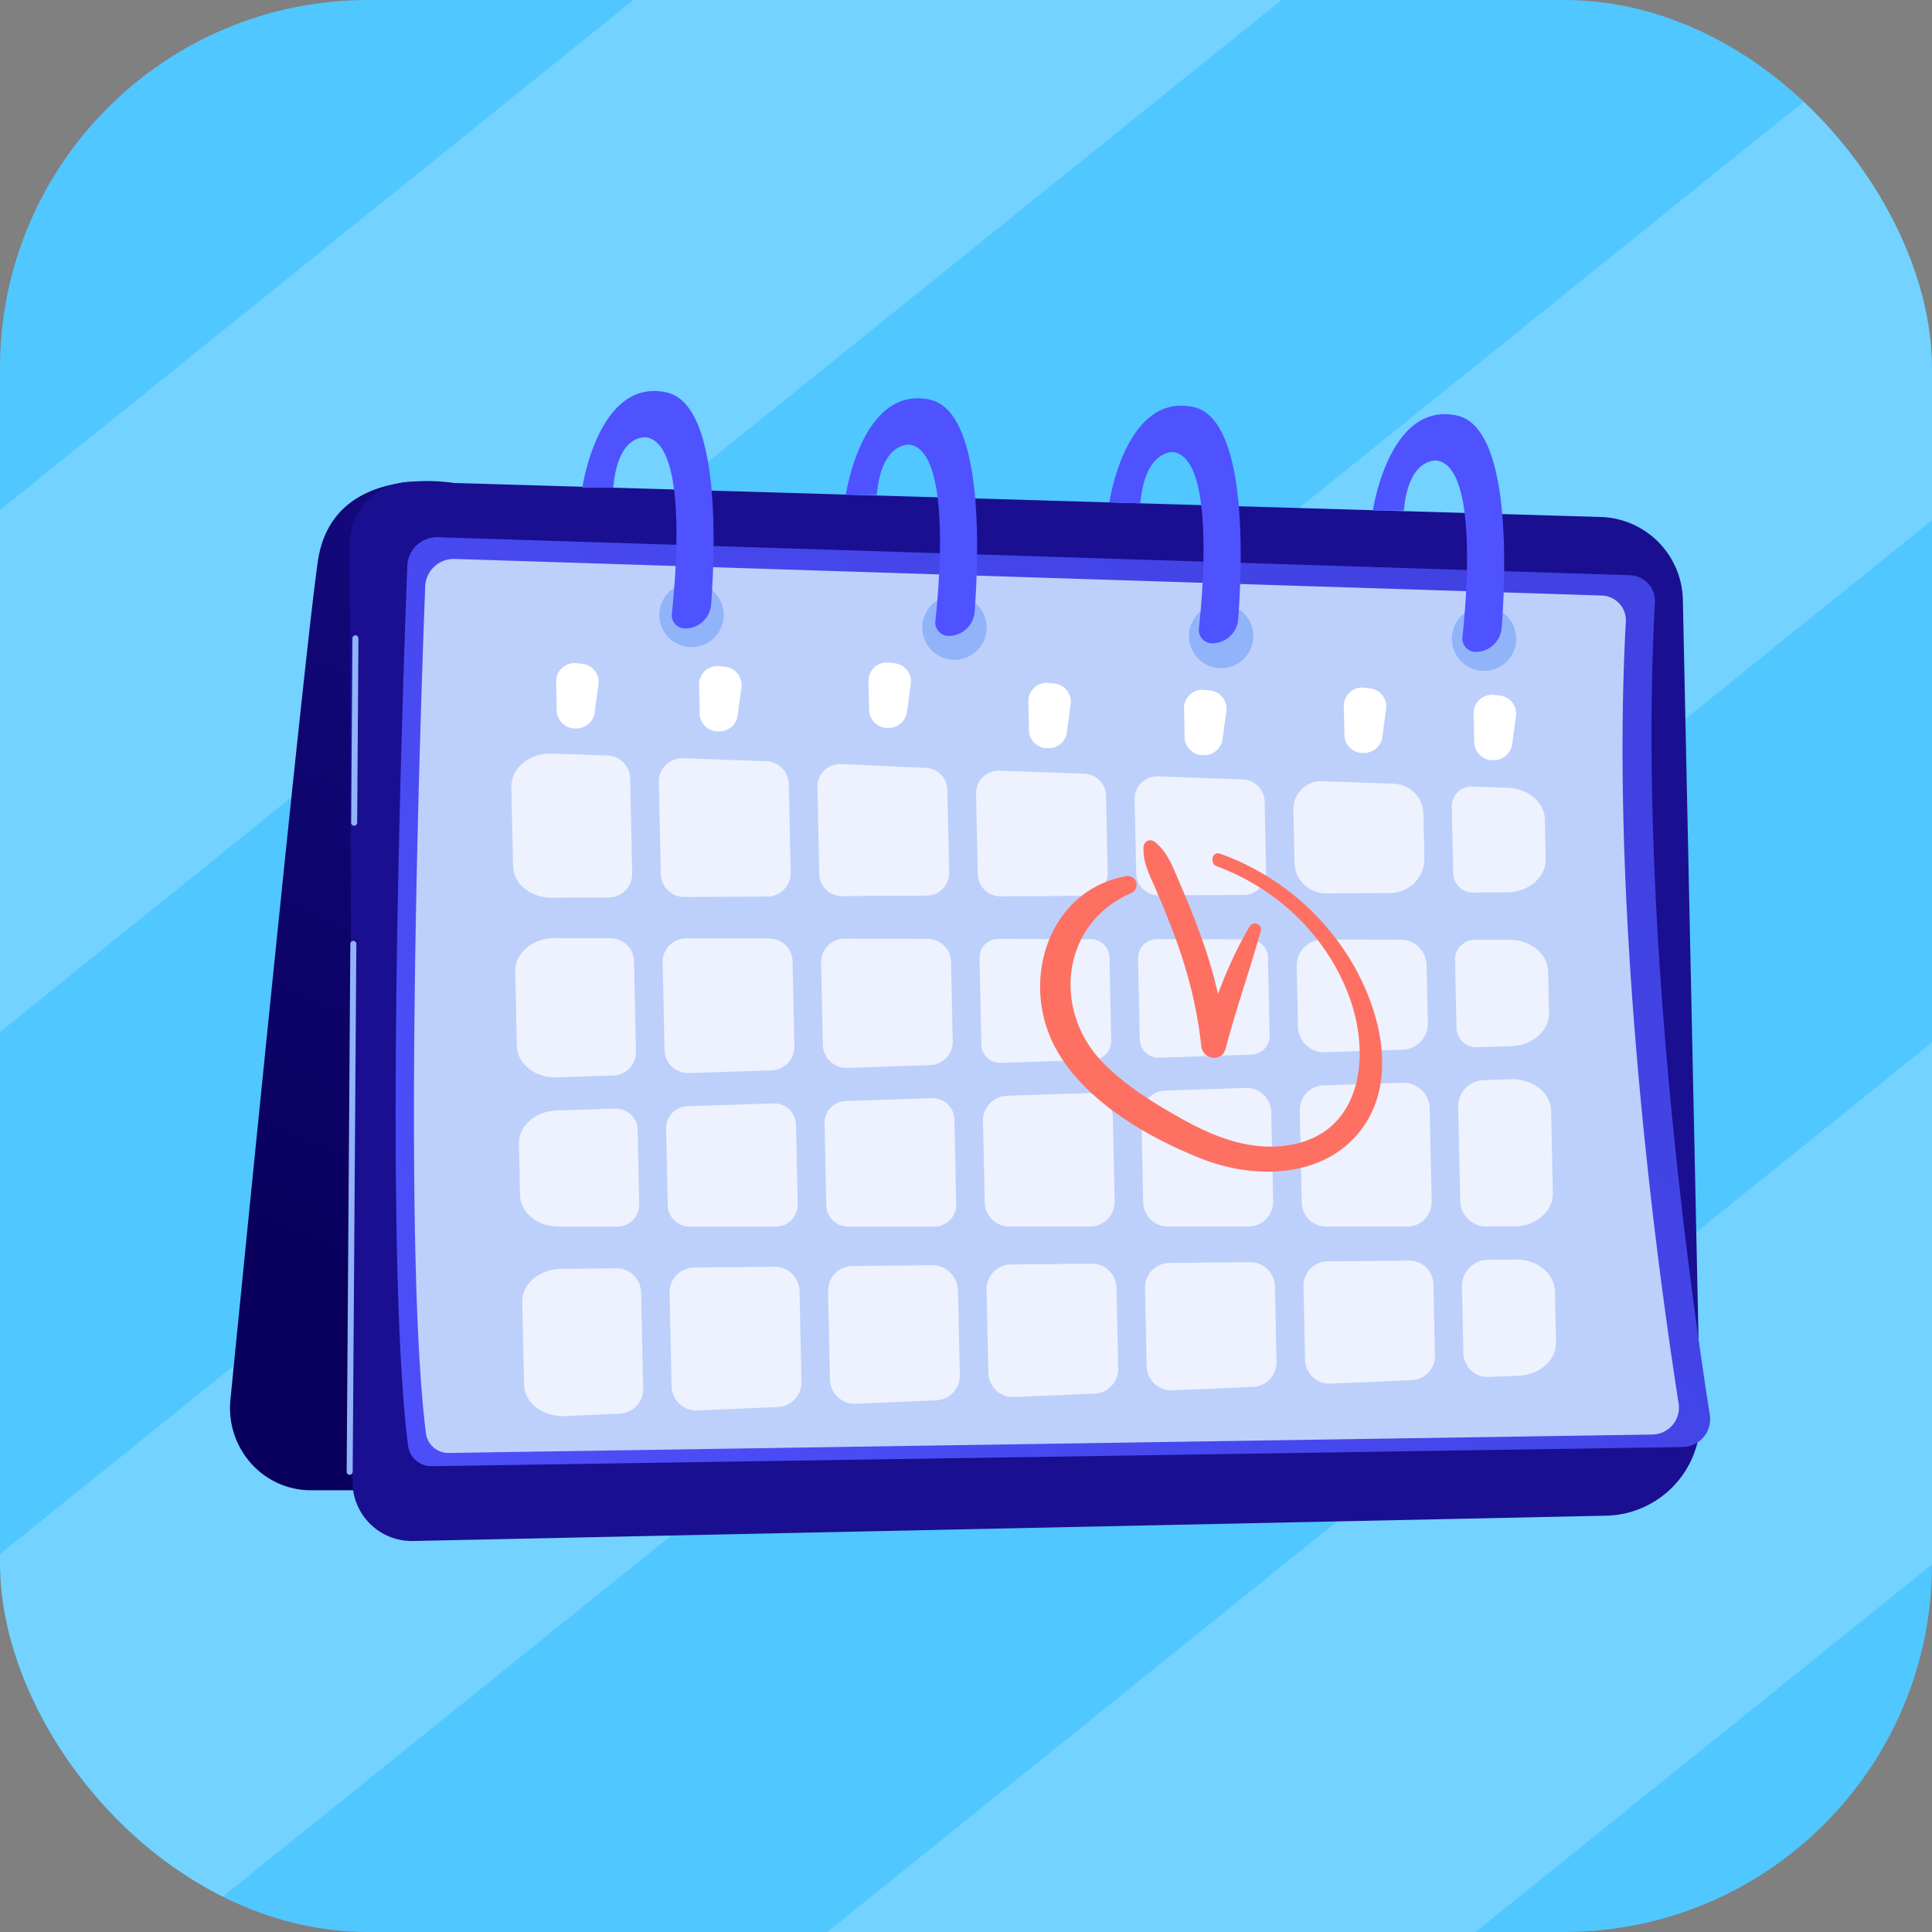 <svg width="84" height="84" viewBox="0 0 84 84" fill="none" xmlns="http://www.w3.org/2000/svg"><rect x="0" y="0" width="84" height="84" fill="#808080" stroke="none"/><g clip-path="url(#a)"><rect width="84" height="84" rx="16" fill="#50C7FF"/><g clip-path="url(#b)" fill="#fff" opacity=".2"><path d="m-16.489 194.329 2.681-24.855L178.951 14.251l24.856 2.681L-16.489 194.33Z"/><path d="m-66.198 188.967 2.681-24.856L129.242 8.889l24.856 2.681-220.296 177.397Z"/><path d="m-82.868 156.995 2.681-24.856L112.572-23.083l24.856 2.681-220.296 177.397Z"/><path d="m-83.013 111.718 2.682-24.855L112.428-68.36l24.855 2.681-220.296 177.397Z"/></g><path d="M10.018 60.86c.94-9.484 3.293-33.038 3.806-36.481.646-4.327 5.948-3.372 5.948-3.372l1.136 43.788h-7.394a3.484 3.484 0 0 1-2.606-1.18 3.614 3.614 0 0 1-.89-2.755Z" fill="url(#c)"/><path d="M69.831 65.9a4.181 4.181 0 0 0 4.091-4.27l-.754-35.549a3.684 3.684 0 0 0-3.573-3.604L18 20.947a2.716 2.716 0 0 0-2.797 2.723l.124 40.76A2.578 2.578 0 0 0 17.96 67l51.871-1.1Z" fill="url(#d)"/><path d="M73.157 62.915a1.215 1.215 0 0 0 1.182-1.403c-.761-4.84-3.152-21.49-2.385-35.315a1.123 1.123 0 0 0-1.085-1.187l-51.827-1.653a1.292 1.292 0 0 0-1.333 1.242c-.22 5.813-1.041 29.747.033 38.255.065.517.51.902 1.032.894l54.383-.833Z" fill="url(#e)"/><path d="M71.847 62.37a1.169 1.169 0 0 0 1.137-1.35c-.733-4.658-3.033-20.68-2.295-33.985a1.08 1.08 0 0 0-1.044-1.142L19.77 24.302a1.244 1.244 0 0 0-1.283 1.196c-.212 5.593-1.002 28.626.031 36.814a.985.985 0 0 0 .994.86l52.335-.801Z" fill="#BDD0FB"/><path opacity=".72" d="m41.191 34.345.077 3.592a.982.982 0 0 1-.977 1.003l-3.684.021A.982.982 0 0 1 35.62 38l-.08-3.777a.982.982 0 0 1 1.025-1.002l3.688.164a.983.983 0 0 1 .938.96Z" fill="#fff"/><path opacity=".72" d="m54.072 38.91-3.684.021a.982.982 0 0 1-.988-.961l-.068-3.212a.982.982 0 0 1 1.017-1.003l3.688.133c.52.018.935.44.947.96l.065 3.06a.982.982 0 0 1-.977 1.002Z" fill="#fff"/><path opacity=".72" d="m50.845 54.91 3.504-.034a1.072 1.072 0 0 1 1.082 1.049l.07 3.282a1.072 1.072 0 0 1-1.026 1.093l-3.503.149a1.072 1.072 0 0 1-1.117-1.049l-.072-3.396a1.072 1.072 0 0 1 1.062-1.094Z" fill="#fff"/><path opacity=".72" d="m56.742 59.128-.068-3.209a1.054 1.054 0 0 1 1.043-1.076l3.541-.034a1.053 1.053 0 0 1 1.064 1.03l.066 3.095a1.054 1.054 0 0 1-1.01 1.074l-3.538.15a1.053 1.053 0 0 1-1.098-1.03Z" fill="#fff"/><path opacity=".72" d="m56.435 44.64-.056-2.634a1.134 1.134 0 0 1 1.136-1.157l3.381.006a1.134 1.134 0 0 1 1.132 1.11l.053 2.517a1.134 1.134 0 0 1-1.096 1.157l-3.38.11a1.133 1.133 0 0 1-1.17-1.108Z" fill="#fff"/><path opacity=".72" d="m56.597 52.296-.085-4.03a1.054 1.054 0 0 1 1.019-1.074l3.458-.114c.631-.02 1.157.478 1.17 1.11l.087 4.063a1.054 1.054 0 0 1-1.053 1.076H57.65c-.572 0-1.04-.458-1.053-1.031Z" fill="#fff"/><path opacity=".72" d="m47.184 38.95-3.685.02a.982.982 0 0 1-.987-.962l-.074-3.498a.982.982 0 0 1 1.017-1.002l3.687.132c.52.019.936.44.947.96l.071 3.346a.983.983 0 0 1-.976 1.003Z" fill="#fff"/><path opacity=".72" d="m49.705 52.279-.08-3.769a1.072 1.072 0 0 1 1.037-1.093l3.503-.115a1.072 1.072 0 0 1 1.106 1.048l.083 3.883c.012.6-.47 1.095-1.072 1.095h-3.505c-.583 0-1.06-.466-1.072-1.05Z" fill="#fff"/><path opacity=".72" d="m43.402 40.824 4.023.007c.442 0 .802.354.812.795l.077 3.624a.813.813 0 0 1-.786.83l-4.02.131a.813.813 0 0 1-.84-.795l-.08-3.763a.812.812 0 0 1 .814-.83Z" fill="#fff"/><path opacity=".72" d="m41.35 41.818.073 3.45a1.022 1.022 0 0 1-.988 1.044l-3.603.117a1.022 1.022 0 0 1-1.055-.999l-.076-3.575a1.022 1.022 0 0 1 1.024-1.044l3.605.007c.556.001 1.008.445 1.02 1Z" fill="#fff"/><path opacity=".72" d="m54.415 45.854-4.02.132a.813.813 0 0 1-.84-.795l-.074-3.525a.813.813 0 0 1 .814-.83l4.023.007c.442 0 .802.354.811.796l.072 3.385a.813.813 0 0 1-.786.83Z" fill="#fff"/><path opacity=".72" d="m43.775 47.642 3.503-.115a1.072 1.072 0 0 1 1.107 1.049l.077 3.658c.013.6-.47 1.094-1.071 1.094h-3.505c-.584 0-1.06-.466-1.072-1.049l-.075-3.544a1.072 1.072 0 0 1 1.036-1.093Z" fill="#fff"/><path opacity=".72" d="m36.768 47.871 3.748-.122c.529-.018.969.4.98.928l.078 3.683a.95.95 0 0 1-.949.97h-3.75a.95.95 0 0 1-.95-.93l-.075-3.56a.95.95 0 0 1 .918-.969Z" fill="#fff"/><path opacity=".72" d="m60.449 38.827-2.796.015a1.361 1.361 0 0 1-1.37-1.333l-.048-2.306a1.213 1.213 0 0 1 1.256-1.239l3.112.112c.707.025 1.27.598 1.285 1.304l.041 1.926a1.49 1.49 0 0 1-1.48 1.52Z" fill="#fff"/><path opacity=".72" d="M63.565 55.933a1.133 1.133 0 0 1 1.122-1.157l1.218-.012c.926-.01 1.683.603 1.7 1.373l.047 2.23c.016.765-.703 1.405-1.62 1.444l-1.308.056a1.053 1.053 0 0 1-1.098-1.03l-.061-2.904Z" fill="#fff"/><path opacity=".72" d="m24.395 55.167 2.396-.023a1.072 1.072 0 0 1 1.082 1.05l.09 4.178a1.072 1.072 0 0 1-1.028 1.094l-2.384.101c-.951.04-1.75-.58-1.766-1.371l-.076-3.584c-.017-.786.742-1.436 1.686-1.445Z" fill="#fff"/><path opacity=".72" d="M65.808 53.326H64.62c-.617 0-1.12-.493-1.133-1.11l-.087-4.095a1.133 1.133 0 0 1 1.096-1.157l1.197-.04c.943-.03 1.729.587 1.746 1.373l.075 3.584c.018.792-.753 1.445-1.705 1.445Z" fill="#fff"/><path opacity=".72" d="m65.709 45.485-1.497.048a.857.857 0 0 1-.885-.838l-.063-2.959a.857.857 0 0 1 .859-.875l1.511.002c.917.002 1.66.61 1.676 1.374l.038 1.803c.016.77-.714 1.414-1.64 1.445Z" fill="#fff"/><path opacity=".72" d="m24.012 32.762 2.402.086c.541.02.973.458.985 1l.087 4.127c.012.57-.445 1.04-1.015 1.043l-2.474.014c-.923.006-1.675-.605-1.691-1.373l-.073-3.453c-.017-.816.8-1.48 1.779-1.444Z" fill="#fff"/><path opacity=".72" d="m43.956 54.977 3.505-.034a1.072 1.072 0 0 1 1.082 1.049l.074 3.507a1.072 1.072 0 0 1-1.026 1.093l-3.502.148a1.072 1.072 0 0 1-1.117-1.047l-.077-3.621a1.072 1.072 0 0 1 1.061-1.095Z" fill="#fff"/><path opacity=".72" d="m24.112 40.789 2.435.004c.555 0 1.008.445 1.02 1l.083 3.926a1.022 1.022 0 0 1-.988 1.043l-2.445.08c-.944.031-1.729-.587-1.746-1.372l-.068-3.236c-.017-.793.756-1.447 1.71-1.445Z" fill="#fff"/><path opacity=".72" d="m24.202 48.283 2.542-.084c.528-.017.968.4.98.929l.068 3.233a.95.95 0 0 1-.949.97H24.29c-.918 0-1.663-.61-1.68-1.374l-.047-2.23c-.016-.77.714-1.414 1.64-1.444Z" fill="#fff"/><path opacity=".72" d="m34.61 48.902.073 3.458a.95.95 0 0 1-.95.97h-3.75a.95.95 0 0 1-.95-.93l-.07-3.335a.95.95 0 0 1 .918-.968l3.748-.123a.95.95 0 0 1 .98.928Z" fill="#fff"/><path opacity=".72" d="m30.176 55.11 3.503-.033a1.073 1.073 0 0 1 1.082 1.05l.084 3.953a1.073 1.073 0 0 1-1.027 1.095l-3.5.148a1.072 1.072 0 0 1-1.118-1.049l-.087-4.068a1.073 1.073 0 0 1 1.063-1.096Z" fill="#fff"/><path opacity=".72" d="m65.51 38.798-1.465.008a.857.857 0 0 1-.862-.84l-.062-2.893a.858.858 0 0 1 .888-.875l1.553.056c.889.032 1.59.631 1.606 1.372l.037 1.726c.017.789-.747 1.44-1.695 1.446Z" fill="#fff"/><path opacity=".72" d="m37.066 55.044 3.444-.034c.62-.006 1.13.488 1.143 1.109l.078 3.67a1.072 1.072 0 0 1-1.027 1.094l-3.5.149a1.073 1.073 0 0 1-1.118-1.05l-.082-3.843a1.073 1.073 0 0 1 1.062-1.095Z" fill="#fff"/><path opacity=".72" d="m34.296 34.095.082 3.841c.012.57-.446 1.04-1.016 1.044l-3.605.02a1.022 1.022 0 0 1-1.027-1l-.085-3.99a1.022 1.022 0 0 1 1.058-1.044l3.609.13c.54.02.973.458.984 1Z" fill="#fff"/><path opacity=".72" d="m34.46 41.806.078 3.689a1.022 1.022 0 0 1-.988 1.042l-3.603.118a1.022 1.022 0 0 1-1.055-1l-.081-3.813a1.022 1.022 0 0 1 1.023-1.043l3.606.006a1.022 1.022 0 0 1 1.02 1Z" fill="#fff"/><path d="m65.911 31.143-.166 1.216a.799.799 0 0 1-.775.69l-.057.002a.8.8 0 0 1-.816-.782l-.026-1.245a.799.799 0 0 1 .886-.81l.25.027a.798.798 0 0 1 .704.902Z" fill="#fff"/><path d="m60.266 30.83-.166 1.216a.799.799 0 0 1-.774.69l-.058.002a.799.799 0 0 1-.816-.782l-.026-1.245a.799.799 0 0 1 .886-.811l.25.028a.798.798 0 0 1 .704.901Z" fill="#fff"/><path d="m53.32 30.925-.167 1.217a.799.799 0 0 1-.775.69l-.057.002a.8.8 0 0 1-.816-.782l-.026-1.245a.799.799 0 0 1 .886-.811l.25.027a.798.798 0 0 1 .704.902Z" fill="#fff"/><path d="m46.551 30.622-.165 1.216a.799.799 0 0 1-.775.691l-.058.001a.8.8 0 0 1-.815-.781l-.027-1.245a.799.799 0 0 1 .886-.811l.25.027a.798.798 0 0 1 .704.902Z" fill="#fff"/><path d="m39.6 29.738-.166 1.217a.799.799 0 0 1-.774.69l-.058.002a.8.8 0 0 1-.816-.782l-.026-1.245a.8.8 0 0 1 .886-.812l.25.028a.799.799 0 0 1 .704.902Z" fill="#fff"/><path d="m32.235 29.894-.166 1.217a.799.799 0 0 1-.775.69l-.057.002a.8.8 0 0 1-.816-.782l-.026-1.245a.8.8 0 0 1 .886-.811l.25.027c.447.05.765.457.704.902Z" fill="#fff"/><path d="m26.02 29.764-.166 1.217a.799.799 0 0 1-.774.69l-.058.002a.8.8 0 0 1-.816-.782l-.026-1.245a.799.799 0 0 1 .886-.811l.25.027a.798.798 0 0 1 .704.902Z" fill="#fff"/><path d="M49.72 36.824c.015-.263.29-.376.492-.217.572.45.804 1.15 1.085 1.8.328.76.643 1.526.922 2.305.295.821.546 1.657.737 2.506.379-1.014.82-2.001 1.378-2.938.148-.25.567-.104.484.192-.483 1.718-1.078 3.4-1.533 5.127-.16.61-.994.465-1.056-.12-.17-1.6-.555-3.129-1.103-4.639a39.876 39.876 0 0 0-.853-2.126c-.267-.621-.593-1.2-.553-1.89Z" fill="url(#f)"/><path d="M48.935 38.097c.497-.092.677.544.222.744-3.016 1.327-3.41 5.065-1.232 7.329 1.008 1.047 2.345 1.86 3.61 2.558 1.285.708 2.718 1.25 4.208 1.1 3.453-.347 3.923-3.862 2.89-6.574-.993-2.609-3.12-4.623-5.724-5.588-.336-.125-.206-.673.139-.549a10.953 10.953 0 0 1 5.811 4.866c1.185 2.08 1.896 5.015.345 7.104-1.605 2.16-4.652 2.2-6.947 1.298-2.526-.99-5.67-2.829-6.674-5.497-1.053-2.795.246-6.21 3.352-6.79Z" fill="url(#g)"/><path d="M15.203 64.12c.072 0 .13-.058.131-.13l.159-22.95a.131.131 0 0 0-.13-.132h-.001a.131.131 0 0 0-.13.13l-.16 22.95a.13.13 0 0 0 .13.133h.001Z" fill="#91B3FA"/><path d="M15.399 35.9c.071 0 .13-.058.13-.13l.056-8.016a.131.131 0 0 0-.13-.132.131.131 0 0 0-.132.13l-.055 8.016c-.001.072.057.131.13.132Z" fill="#91B3FA"/><path d="M65.058 29.064a1.398 1.398 0 1 0-1.07-2.584 1.398 1.398 0 0 0 1.07 2.584Z" fill="#91B3FA"/><path d="M53.47 29.002a1.399 1.399 0 1 0-.812-2.677 1.399 1.399 0 0 0 .811 2.677Z" fill="#91B3FA"/><path d="M41.498 28.686a1.398 1.398 0 1 0 0-2.797 1.398 1.398 0 0 0 0 2.797Z" fill="#91B3FA"/><path d="M30.775 27.943a1.399 1.399 0 1 0-1.47-2.38 1.399 1.399 0 0 0 1.47 2.38Z" fill="#91B3FA"/><path d="M28.976 17.06c2.353.513 2.13 6.704 1.942 9.218a1.133 1.133 0 0 1-1.13 1.048.58.58 0 0 1-.577-.644c.203-1.9.636-7.37-1.097-7.663 0 0-1.242-.22-1.451 2.187h-1.345s.7-4.792 3.658-4.146Z" fill="url(#h)"/><path d="M40.433 17.378c2.353.514 2.13 6.707 1.942 9.22a1.134 1.134 0 0 1-1.13 1.05.58.58 0 0 1-.577-.644c.203-1.9.636-7.375-1.097-7.667 0 0-1.242-.172-1.451 2.183h-1.345s.699-4.787 3.658-4.142Z" fill="url(#i)"/><path d="M51.892 17.698c2.353.513 2.131 6.708 1.942 9.221a1.134 1.134 0 0 1-1.13 1.05.579.579 0 0 1-.577-.643c.203-1.9.636-7.377-1.096-7.67 0 0-1.242-.14-1.452 2.227l-1.345-.046s.7-4.785 3.658-4.139Z" fill="url(#j)"/><path d="M63.349 18.068c2.353.513 2.13 6.711 1.942 9.225a1.136 1.136 0 0 1-1.13 1.05.58.58 0 0 1-.577-.64c.203-1.9.636-7.384-1.097-7.677 0 0-1.242-.18-1.451 2.174H59.69s.7-4.777 3.658-4.132Z" fill="url(#k)"/></g><defs><linearGradient id="c" x1="12.673" y1="55.139" x2="34.526" y2="5.06" gradientUnits="userSpaceOnUse"><stop stop-color="#09005D"/><stop offset="1" stop-color="#1A0F91"/></linearGradient><linearGradient id="d" x1="75.138" y1="2.84" x2="65.881" y2="14.98" gradientUnits="userSpaceOnUse"><stop stop-color="#09005D"/><stop offset="1" stop-color="#1A0F91"/></linearGradient><linearGradient id="e" x1="5.381" y1="71.984" x2="65.669" y2="29.227" gradientUnits="userSpaceOnUse"><stop stop-color="#4F52FF"/><stop offset="1" stop-color="#4042E2"/></linearGradient><linearGradient id="f" x1="32.915" y1="1.079" x2="42.627" y2="20.807" gradientUnits="userSpaceOnUse"><stop stop-color="#FF928E"/><stop offset="1" stop-color="#FE7062"/></linearGradient><linearGradient id="g" x1="31.667" y1="1.693" x2="41.379" y2="21.421" gradientUnits="userSpaceOnUse"><stop stop-color="#FF928E"/><stop offset="1" stop-color="#FE7062"/></linearGradient><linearGradient id="h" x1="24.135" y1="-38.105" x2="22.011" y2="-69.671" gradientUnits="userSpaceOnUse"><stop stop-color="#4F52FF"/><stop offset="1" stop-color="#4042E2"/></linearGradient><linearGradient id="i" x1="35.519" y1="-38.872" x2="33.395" y2="-70.437" gradientUnits="userSpaceOnUse"><stop stop-color="#4F52FF"/><stop offset="1" stop-color="#4042E2"/></linearGradient><linearGradient id="j" x1="46.906" y1="-39.638" x2="44.781" y2="-71.203" gradientUnits="userSpaceOnUse"><stop stop-color="#4F52FF"/><stop offset="1" stop-color="#4042E2"/></linearGradient><linearGradient id="k" x1="58.286" y1="-40.404" x2="56.161" y2="-71.969" gradientUnits="userSpaceOnUse"><stop stop-color="#4F52FF"/><stop offset="1" stop-color="#4042E2"/></linearGradient><clipPath id="a"><rect width="84" height="84" rx="16" fill="#fff"/></clipPath><clipPath id="b"><path fill="#fff" transform="rotate(-173.843 49.67 50.297)" d="M0 0h109.969v109.969H0z"/></clipPath></defs></svg>